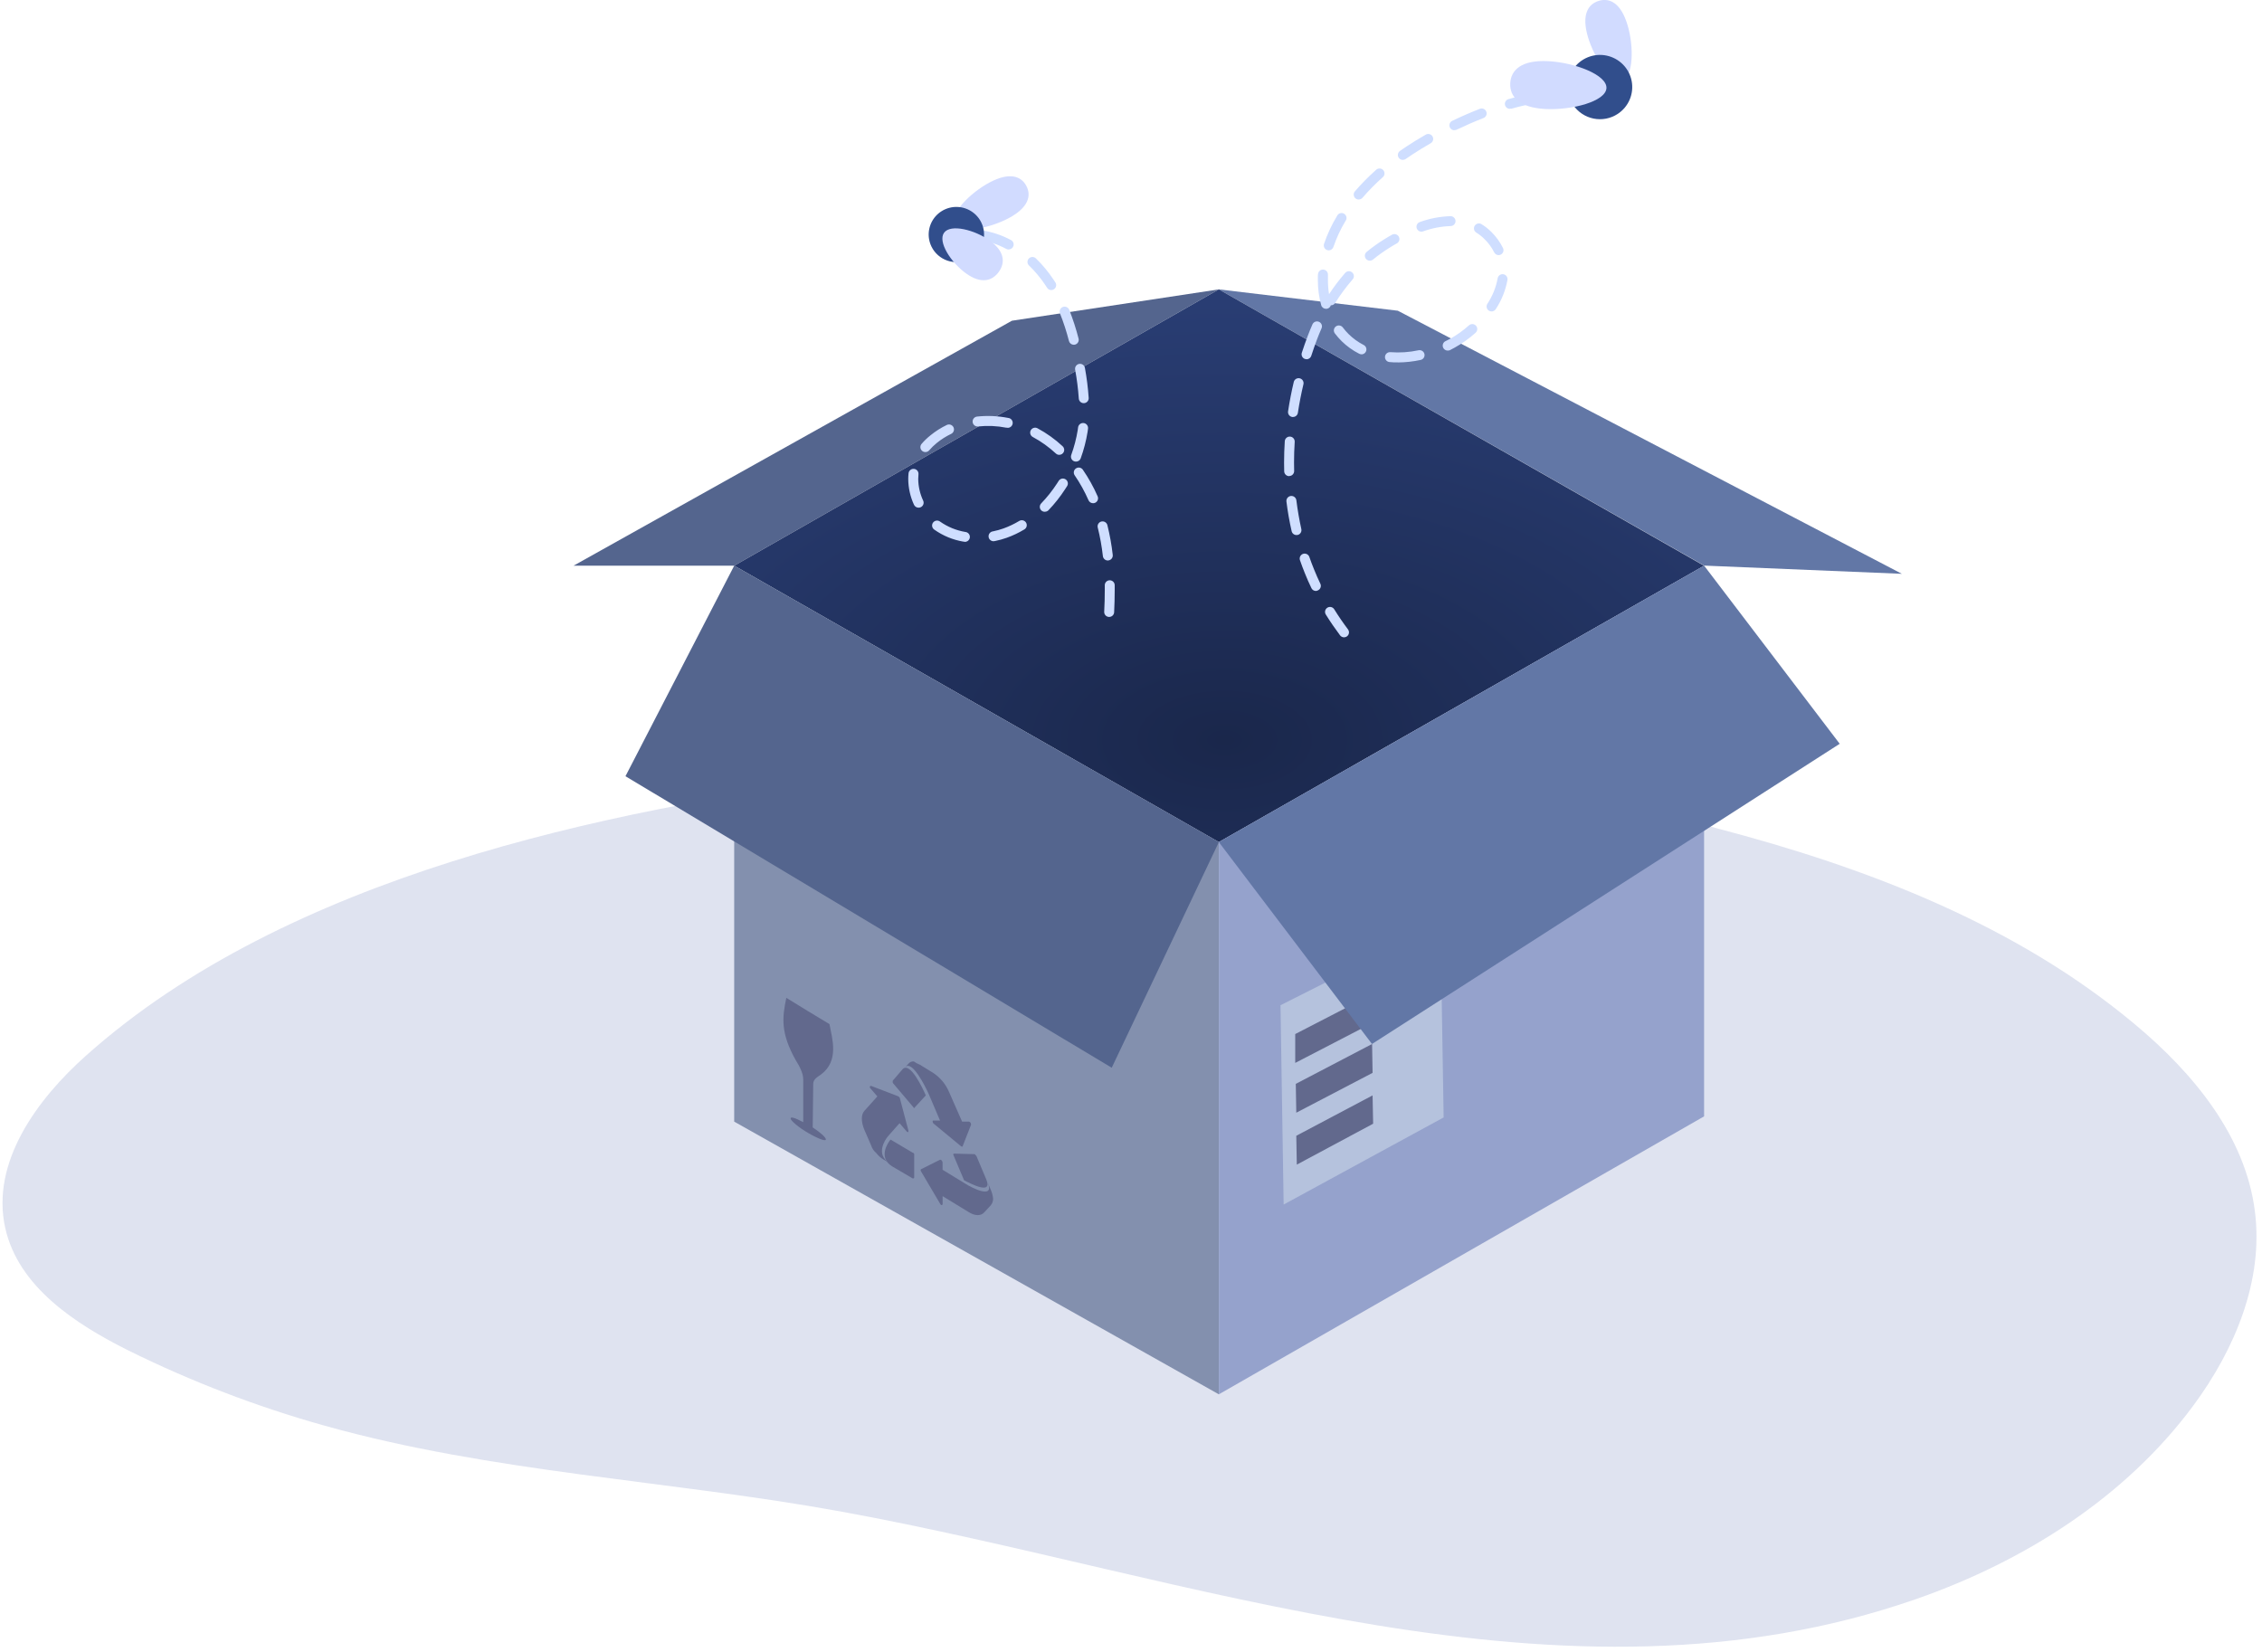 <svg width="282" height="206" viewBox="0 0 282 206" fill="none" xmlns="http://www.w3.org/2000/svg">
<path opacity="0.3" d="M210.758 102.405C177.041 94.019 141.717 92.367 107.318 96.83C75.09 100.995 35.751 109.326 10.808 131.54C4.546 137.094 -1.166 144.98 0.657 153.123C2.292 160.412 9.34 165.056 16.04 168.395C23.872 172.265 32.048 175.397 40.462 177.753C61.37 183.612 83.307 184.556 104.674 188.43C148.424 196.364 194.804 214.754 238.909 199.363C252.379 194.657 264.987 186.687 273.454 175.226C278.624 168.242 282.228 159.6 281.108 150.992C279.925 141.62 273.419 133.782 266.183 127.736C251.35 115.303 232.786 108.18 214.001 103.265C212.936 102.953 211.83 102.675 210.758 102.405Z" fill="#95A2CC"/>
<g clip-path="url(#clip0_2473_96045)">
<path d="M151.952 36.08L174.265 38.741L237.102 71.544L212.456 70.52L151.952 36.08Z" fill="#6277A6"/>
<path d="M151.952 36.08L126.151 39.99L71.499 70.533H91.532L151.952 36.08Z" fill="#54658E"/>
<path d="M151.952 104.992L91.532 70.533L151.952 36.08L212.446 70.542L151.952 104.992Z" fill="url(#paint0_radial_2473_96045)"/>
<path d="M151.952 104.992V173.845L91.532 139.846V70.533L151.952 104.992Z" fill="#8390AE"/>
<path d="M151.952 173.845L212.446 139.189V70.533L151.952 104.992V173.845Z" fill="#95A2CC"/>
<path d="M179.977 139.323L160.031 150.184L159.638 125.334L179.584 115.266L179.977 139.323Z" fill="#B5C2DD"/>
<path d="M178.139 123.89L161.473 132.525V128.926L178.074 120.359L178.139 123.89Z" fill="#62698D"/>
<path d="M171.118 133.765L161.606 138.733L161.544 135.137L171.056 130.166L171.118 133.765Z" fill="#62698D"/>
<path d="M171.187 140.105L161.671 145.206L161.606 141.61L171.118 136.574L171.187 140.105Z" fill="#62698D"/>
<path d="M108.591 142.782L107.74 140.82C107.347 139.84 107.347 138.989 107.74 138.529L109.38 136.7L108.526 135.714C108.461 135.646 108.396 135.516 108.461 135.451C108.526 135.387 108.526 135.387 108.591 135.387L111.995 136.694C112.06 136.759 112.193 136.824 112.193 136.956L113.251 140.965C113.257 141 113.257 141.036 113.251 141.07C113.239 141.104 113.22 141.136 113.195 141.163C113.127 141.163 113.062 141.095 112.997 141.03L112.146 140.04L110.701 141.675C110.308 142.134 109.126 143.963 110.899 145.011L110.11 144.552C109.778 144.345 109.486 144.08 109.25 143.769C108.939 143.514 108.71 143.172 108.594 142.788L108.591 142.782Z" fill="#62698D"/>
<path d="M113.972 143.898V146.791C113.972 146.856 113.972 146.856 113.907 146.921H113.774L111.215 145.419C109.445 144.305 110.692 142.477 111.02 142.082L113.777 143.716C113.828 143.719 113.875 143.741 113.91 143.778C113.944 143.81 113.965 143.853 113.972 143.898Z" fill="#62698D"/>
<path d="M123.551 150.241L122.697 151.166C122.304 151.622 121.518 151.622 120.729 151.101L117.514 149.137V150.12C117.512 150.154 117.498 150.186 117.474 150.21C117.45 150.233 117.418 150.248 117.384 150.25C117.316 150.25 117.251 150.185 117.186 150.053L114.819 146.044C114.754 145.911 114.754 145.846 114.819 145.782L117.18 144.603C117.216 144.596 117.253 144.596 117.289 144.603C117.322 144.616 117.353 144.636 117.378 144.662C117.447 144.733 117.493 144.824 117.508 144.921V145.846L120.395 147.613C121.116 148.07 124.003 149.575 123.152 147.481L123.545 148.406C123.687 148.739 123.775 149.091 123.808 149.451C123.814 149.736 123.721 150.014 123.545 150.238L123.551 150.241Z" fill="#62698D"/>
<path d="M118.96 143.834L121.451 143.899C121.519 143.899 121.519 143.899 121.584 143.964C121.649 144.028 121.649 144.096 121.714 144.096L122.951 147.038C123.805 149.064 120.983 147.562 120.194 147.168L118.842 143.964C118.839 143.946 118.839 143.928 118.842 143.911C118.848 143.895 118.858 143.88 118.87 143.868C118.883 143.857 118.898 143.848 118.913 143.84C118.931 143.837 118.948 143.837 118.966 143.84L118.96 143.834Z" fill="#62698D"/>
<path d="M114.628 132.716L116.333 133.764C117.206 134.341 117.89 135.159 118.304 136.117L119.944 139.845H120.795C120.86 139.845 120.928 139.91 120.993 139.975C121.045 140.052 121.068 140.145 121.058 140.237L120.009 142.917C120.009 142.982 119.876 142.982 119.811 142.917L116.407 140.104C116.367 140.074 116.335 140.035 116.312 139.99C116.287 139.946 116.275 139.896 116.274 139.845C116.274 139.713 116.274 139.713 116.339 139.713H117.193L115.748 136.321C115.355 135.469 113.715 132.136 112.861 133.049L113.273 132.605C113.352 132.51 113.453 132.437 113.568 132.391C113.682 132.346 113.806 132.329 113.929 132.342C114.152 132.502 114.394 132.634 114.65 132.734L114.628 132.716Z" fill="#62698D"/>
<path d="M113.842 138.015L111.348 135.073C111.324 135.046 111.305 135.014 111.293 134.98C111.287 134.945 111.287 134.91 111.293 134.875V134.746L112.53 133.306C113.459 132.325 115.021 135.662 115.417 136.574L114.037 138.079C114.037 138.209 113.907 138.144 113.842 138.015Z" fill="#62698D"/>
<path fill-rule="evenodd" clip-rule="evenodd" d="M102.359 133.96C104.655 132.26 103.736 129.448 103.408 127.684C101.638 126.636 99.734 125.461 98.03 124.412C97.504 126.898 97.305 128.794 99.209 132.196C99.67 132.914 100.137 133.83 100.137 134.549V139.911C99.153 139.387 98.562 139.19 98.562 139.452C98.562 139.714 99.546 140.565 100.793 141.284C102.04 142.002 102.959 142.329 102.959 142.067C102.959 141.805 102.303 141.219 101.319 140.565L101.384 135.138C101.384 134.549 101.91 134.287 102.368 133.96H102.359Z" fill="#62698D"/>
<path d="M91.532 70.533L77.976 96.78L138.597 133.126L151.952 104.992L91.532 70.533Z" fill="#54658E"/>
<path d="M151.952 104.992L171.044 130.165L229.354 92.737L212.456 70.533L151.952 104.992Z" fill="#6277A6"/>
<path d="M167.56 79.461C167.464 79.462 167.369 79.44 167.284 79.397C167.198 79.355 167.123 79.293 167.065 79.218C166.446 78.388 165.846 77.521 165.298 76.636C165.251 76.567 165.219 76.49 165.202 76.408C165.186 76.326 165.187 76.242 165.205 76.161C165.222 76.08 165.256 76.002 165.304 75.934C165.352 75.866 165.414 75.809 165.485 75.765C165.556 75.721 165.635 75.692 165.718 75.68C165.8 75.668 165.884 75.672 165.965 75.693C166.046 75.714 166.122 75.751 166.188 75.802C166.254 75.852 166.309 75.916 166.35 75.989C166.879 76.84 167.452 77.676 168.055 78.474C168.124 78.566 168.166 78.675 168.176 78.789C168.187 78.903 168.165 79.018 168.113 79.12C168.062 79.223 167.983 79.309 167.885 79.369C167.787 79.429 167.675 79.461 167.56 79.461ZM138.278 76.92H138.247C138.166 76.916 138.086 76.896 138.013 76.862C137.939 76.827 137.873 76.778 137.818 76.718C137.764 76.658 137.722 76.587 137.694 76.511C137.667 76.434 137.655 76.353 137.659 76.272C137.709 75.347 137.73 74.45 137.73 73.605C137.73 73.392 137.73 73.179 137.73 72.967C137.73 72.803 137.796 72.646 137.912 72.53C138.028 72.415 138.185 72.35 138.349 72.35C138.513 72.35 138.671 72.415 138.787 72.53C138.903 72.646 138.968 72.803 138.968 72.967C138.968 73.186 138.968 73.404 138.968 73.623C138.968 74.487 138.943 75.406 138.897 76.353C138.885 76.507 138.814 76.652 138.699 76.757C138.584 76.862 138.434 76.921 138.278 76.92ZM164.051 73.682C163.934 73.682 163.82 73.648 163.721 73.586C163.623 73.524 163.544 73.435 163.494 73.331C163.2 72.714 162.921 72.097 162.668 71.452C162.454 70.925 162.25 70.382 162.064 69.843C162.038 69.766 162.026 69.685 162.031 69.604C162.036 69.523 162.057 69.444 162.092 69.371C162.128 69.299 162.177 69.233 162.238 69.18C162.299 69.126 162.37 69.084 162.446 69.058C162.523 69.031 162.605 69.02 162.686 69.025C162.767 69.03 162.846 69.05 162.919 69.086C162.992 69.121 163.058 69.17 163.112 69.231C163.166 69.291 163.207 69.362 163.234 69.439C163.413 69.963 163.611 70.484 163.816 70.981C164.06 71.597 164.329 72.196 164.611 72.788C164.645 72.862 164.664 72.942 164.667 73.023C164.67 73.105 164.657 73.186 164.628 73.262C164.599 73.338 164.555 73.408 164.499 73.468C164.443 73.527 164.376 73.575 164.302 73.608C164.225 73.651 164.139 73.676 164.051 73.682ZM138.114 69.883C137.962 69.884 137.814 69.829 137.7 69.728C137.586 69.627 137.513 69.488 137.495 69.337C137.361 68.138 137.147 66.949 136.855 65.778C136.834 65.7 136.83 65.618 136.841 65.537C136.853 65.457 136.88 65.38 136.921 65.31C136.963 65.24 137.017 65.179 137.082 65.13C137.147 65.082 137.221 65.046 137.3 65.026C137.379 65.005 137.461 65.001 137.542 65.012C137.622 65.024 137.7 65.051 137.77 65.092C137.84 65.133 137.902 65.188 137.95 65.252C137.999 65.317 138.035 65.391 138.055 65.47C138.359 66.694 138.583 67.936 138.724 69.189C138.743 69.351 138.697 69.514 138.595 69.643C138.494 69.771 138.345 69.854 138.182 69.874L138.114 69.883ZM120.238 67.536C120.201 67.539 120.164 67.539 120.127 67.536C118.81 67.317 117.56 66.802 116.472 66.031C116.404 65.985 116.346 65.925 116.301 65.856C116.257 65.787 116.226 65.71 116.212 65.629C116.197 65.548 116.199 65.465 116.218 65.385C116.236 65.305 116.27 65.229 116.318 65.162C116.366 65.095 116.427 65.039 116.498 64.996C116.568 64.953 116.646 64.924 116.728 64.912C116.809 64.899 116.892 64.903 116.972 64.924C117.052 64.944 117.127 64.979 117.193 65.029C118.133 65.691 119.209 66.133 120.343 66.324C120.508 66.338 120.659 66.416 120.766 66.542C120.872 66.667 120.924 66.83 120.91 66.993C120.896 67.157 120.817 67.308 120.691 67.414C120.565 67.52 120.402 67.571 120.238 67.558V67.536ZM123.927 67.48C123.762 67.497 123.599 67.448 123.471 67.343C123.343 67.239 123.262 67.089 123.246 66.925C123.229 66.762 123.279 66.598 123.383 66.471C123.488 66.344 123.639 66.263 123.803 66.247C124.242 66.158 124.674 66.039 125.096 65.889C125.775 65.645 126.428 65.335 127.046 64.964C127.115 64.918 127.194 64.887 127.276 64.872C127.358 64.857 127.443 64.859 127.524 64.877C127.606 64.896 127.683 64.931 127.751 64.98C127.818 65.028 127.875 65.091 127.918 65.162C127.961 65.234 127.989 65.313 128 65.396C128.011 65.478 128.006 65.562 127.983 65.643C127.961 65.723 127.923 65.798 127.871 65.863C127.819 65.928 127.754 65.982 127.68 66.022C126.994 66.435 126.269 66.779 125.514 67.049C125.035 67.219 124.545 67.355 124.047 67.456C124.008 67.465 123.967 67.47 123.927 67.471V67.48ZM161.631 66.71C161.491 66.71 161.355 66.662 161.246 66.576C161.136 66.489 161.059 66.367 161.028 66.231C160.749 65.01 160.532 63.775 160.378 62.531C160.368 62.45 160.374 62.368 160.396 62.289C160.418 62.21 160.455 62.137 160.506 62.073C160.556 62.008 160.619 61.955 160.69 61.914C160.761 61.874 160.84 61.848 160.921 61.839C161.002 61.829 161.085 61.835 161.164 61.857C161.242 61.878 161.316 61.916 161.381 61.966C161.445 62.016 161.499 62.078 161.54 62.15C161.58 62.221 161.606 62.299 161.616 62.38C161.767 63.592 161.978 64.797 162.234 65.963C162.271 66.122 162.242 66.289 162.155 66.427C162.068 66.565 161.93 66.663 161.77 66.7C161.724 66.705 161.677 66.705 161.631 66.7V66.71ZM130.248 63.811C130.088 63.811 129.934 63.749 129.818 63.638C129.76 63.582 129.713 63.514 129.68 63.44C129.648 63.366 129.63 63.286 129.629 63.205C129.628 63.124 129.642 63.043 129.672 62.968C129.702 62.892 129.746 62.824 129.803 62.765C130.534 62.007 131.191 61.181 131.765 60.298C131.842 60.184 131.913 60.07 131.984 59.956C132.071 59.817 132.209 59.718 132.369 59.68C132.529 59.643 132.697 59.671 132.837 59.757C132.976 59.843 133.076 59.981 133.113 60.141C133.151 60.3 133.123 60.468 133.036 60.606C132.959 60.73 132.882 60.85 132.801 60.97C132.186 61.924 131.481 62.816 130.694 63.635C130.634 63.691 130.564 63.734 130.488 63.763C130.411 63.791 130.33 63.804 130.248 63.801V63.811ZM114.511 63.296C114.392 63.296 114.276 63.262 114.176 63.198C114.076 63.134 113.997 63.042 113.947 62.935C113.481 61.928 113.236 60.834 113.229 59.725C113.229 59.487 113.242 59.249 113.267 59.012C113.283 58.849 113.365 58.698 113.493 58.595C113.621 58.491 113.785 58.442 113.949 58.459C114.113 58.475 114.264 58.556 114.368 58.684C114.472 58.812 114.521 58.975 114.504 59.139C114.483 59.333 114.473 59.529 114.473 59.725C114.484 60.658 114.695 61.578 115.092 62.423C115.126 62.497 115.145 62.577 115.147 62.658C115.15 62.739 115.136 62.82 115.108 62.895C115.079 62.971 115.035 63.041 114.98 63.1C114.924 63.159 114.857 63.207 114.783 63.24C114.697 63.279 114.604 63.298 114.511 63.296ZM136.273 62.741C136.153 62.741 136.035 62.707 135.933 62.642C135.832 62.577 135.752 62.483 135.704 62.374C135.224 61.278 134.642 60.23 133.965 59.243C133.879 59.109 133.849 58.946 133.88 58.79C133.912 58.634 134.004 58.496 134.136 58.405C134.267 58.315 134.429 58.278 134.587 58.304C134.745 58.33 134.887 58.416 134.983 58.543C135.706 59.593 136.328 60.71 136.839 61.877C136.905 62.026 136.91 62.194 136.852 62.346C136.794 62.498 136.678 62.621 136.53 62.688C136.449 62.724 136.361 62.742 136.273 62.741ZM160.718 59.367C160.557 59.367 160.402 59.304 160.286 59.192C160.17 59.079 160.103 58.926 160.099 58.766C160.099 58.405 160.084 58.044 160.084 57.68C160.084 56.795 160.115 55.898 160.171 55.012C160.181 54.849 160.256 54.696 160.379 54.588C160.502 54.479 160.664 54.424 160.828 54.434C160.992 54.444 161.146 54.519 161.254 54.642C161.363 54.765 161.419 54.926 161.408 55.09C161.353 55.95 161.325 56.823 161.325 57.68C161.325 58.032 161.325 58.383 161.34 58.735C161.34 58.896 161.277 59.05 161.164 59.165C161.052 59.281 160.898 59.347 160.737 59.351L160.718 59.367ZM134.132 57.553C134.032 57.553 133.934 57.53 133.846 57.484C133.758 57.438 133.682 57.372 133.625 57.291C133.568 57.21 133.532 57.116 133.519 57.018C133.505 56.92 133.516 56.82 133.55 56.727C133.913 55.726 134.182 54.694 134.355 53.643C134.37 53.529 134.389 53.406 134.404 53.285C134.414 53.205 134.44 53.126 134.481 53.055C134.521 52.984 134.575 52.922 134.64 52.872C134.705 52.822 134.779 52.785 134.858 52.763C134.937 52.742 135.019 52.736 135.1 52.746C135.182 52.756 135.26 52.782 135.331 52.822C135.402 52.863 135.465 52.917 135.515 52.981C135.565 53.045 135.603 53.119 135.624 53.198C135.646 53.276 135.652 53.359 135.642 53.44C135.626 53.572 135.608 53.702 135.589 53.834C135.406 54.967 135.117 56.08 134.726 57.159C134.68 57.278 134.598 57.38 134.492 57.45C134.385 57.521 134.26 57.557 134.132 57.553ZM132.055 56.709C131.9 56.709 131.749 56.651 131.635 56.545C130.768 55.739 129.8 55.046 128.757 54.485C128.612 54.408 128.504 54.276 128.456 54.12C128.409 53.963 128.426 53.794 128.503 53.649C128.581 53.505 128.713 53.397 128.87 53.35C129.027 53.302 129.197 53.319 129.342 53.397C130.48 54.008 131.534 54.763 132.479 55.642C132.57 55.726 132.633 55.836 132.66 55.957C132.687 56.078 132.678 56.204 132.632 56.319C132.586 56.434 132.507 56.533 132.404 56.602C132.301 56.672 132.18 56.709 132.055 56.709ZM115.361 56.363C115.214 56.363 115.071 56.311 114.959 56.215C114.897 56.163 114.847 56.098 114.81 56.026C114.773 55.954 114.751 55.875 114.744 55.794C114.738 55.714 114.748 55.632 114.773 55.555C114.798 55.478 114.838 55.407 114.891 55.346C115.228 54.953 115.602 54.593 116.008 54.272C116.632 53.764 117.315 53.331 118.041 52.983C118.189 52.912 118.36 52.903 118.515 52.957C118.67 53.011 118.798 53.124 118.869 53.272C118.94 53.419 118.95 53.589 118.896 53.744C118.841 53.898 118.728 54.025 118.58 54.096C117.939 54.403 117.336 54.784 116.785 55.231C116.439 55.509 116.12 55.819 115.832 56.157C115.773 56.223 115.7 56.275 115.619 56.311C115.538 56.346 115.45 56.364 115.361 56.363ZM125.573 53.326C125.534 53.329 125.494 53.329 125.455 53.326C124.299 53.099 123.115 53.047 121.943 53.171C121.862 53.18 121.78 53.173 121.701 53.15C121.623 53.127 121.55 53.089 121.486 53.038C121.422 52.986 121.369 52.923 121.33 52.852C121.291 52.78 121.266 52.702 121.258 52.621C121.249 52.54 121.256 52.458 121.279 52.38C121.302 52.302 121.341 52.229 121.392 52.165C121.443 52.102 121.507 52.049 121.578 52.01C121.65 51.971 121.729 51.947 121.81 51.938C123.105 51.8 124.413 51.858 125.69 52.108C125.855 52.123 126.006 52.203 126.111 52.33C126.216 52.456 126.266 52.619 126.25 52.783C126.235 52.946 126.155 53.097 126.028 53.202C125.901 53.306 125.737 53.356 125.573 53.341V53.326ZM161.195 51.99H161.102C161.021 51.978 160.944 51.95 160.874 51.909C160.805 51.867 160.744 51.812 160.696 51.746C160.647 51.681 160.612 51.607 160.593 51.528C160.574 51.449 160.57 51.367 160.582 51.287C160.768 50.054 161.006 48.82 161.297 47.605C161.339 47.451 161.44 47.32 161.578 47.238C161.716 47.157 161.88 47.132 162.036 47.169C162.192 47.206 162.327 47.301 162.414 47.435C162.501 47.57 162.532 47.732 162.501 47.889C162.219 49.076 161.984 50.282 161.804 51.472C161.781 51.618 161.705 51.751 161.592 51.846C161.478 51.941 161.334 51.992 161.186 51.99H161.195ZM135.11 50.266C134.952 50.267 134.801 50.207 134.686 50.1C134.571 49.993 134.501 49.846 134.491 49.69C134.408 48.481 134.256 47.279 134.036 46.088C134.007 45.927 134.044 45.761 134.138 45.627C134.232 45.492 134.375 45.401 134.537 45.372C134.699 45.344 134.865 45.38 135 45.474C135.134 45.568 135.226 45.711 135.255 45.872C135.482 47.109 135.639 48.358 135.725 49.613C135.736 49.775 135.681 49.935 135.573 50.058C135.465 50.18 135.313 50.255 135.15 50.266H135.11ZM174.265 45.184C173.916 45.184 173.569 45.184 173.232 45.141C173.15 45.134 173.071 45.111 172.999 45.074C172.926 45.037 172.862 44.986 172.81 44.923C172.757 44.861 172.717 44.789 172.692 44.712C172.668 44.634 172.659 44.553 172.666 44.472C172.672 44.391 172.695 44.312 172.733 44.24C172.77 44.168 172.822 44.103 172.884 44.051C172.946 43.999 173.018 43.959 173.096 43.934C173.174 43.91 173.256 43.901 173.337 43.907C174.514 43.998 175.698 43.918 176.852 43.67C177.013 43.637 177.18 43.669 177.318 43.759C177.455 43.849 177.551 43.989 177.584 44.15C177.617 44.31 177.585 44.477 177.495 44.614C177.405 44.75 177.264 44.846 177.103 44.879C176.17 45.08 175.219 45.184 174.265 45.19V45.184ZM162.887 44.789C162.822 44.788 162.758 44.778 162.696 44.759C162.618 44.734 162.546 44.694 162.484 44.642C162.422 44.589 162.371 44.525 162.334 44.453C162.297 44.38 162.275 44.302 162.268 44.221C162.262 44.14 162.271 44.059 162.296 43.982C162.528 43.269 162.779 42.557 163.042 41.86C163.218 41.388 163.413 40.916 163.615 40.457C163.646 40.38 163.692 40.311 163.751 40.253C163.809 40.195 163.879 40.149 163.955 40.118C164.032 40.087 164.114 40.071 164.197 40.073C164.28 40.074 164.361 40.092 164.437 40.125C164.513 40.158 164.581 40.206 164.638 40.266C164.694 40.326 164.739 40.397 164.768 40.474C164.796 40.551 164.81 40.633 164.806 40.715C164.803 40.798 164.782 40.879 164.747 40.953C164.555 41.391 164.37 41.841 164.199 42.292C163.943 42.973 163.698 43.667 163.475 44.361C163.436 44.486 163.359 44.596 163.253 44.674C163.147 44.752 163.019 44.795 162.887 44.796V44.789ZM169.729 44.173C169.631 44.173 169.535 44.149 169.447 44.105C169.043 43.899 168.655 43.663 168.287 43.399C167.573 42.887 166.942 42.269 166.415 41.567C166.366 41.502 166.33 41.428 166.31 41.35C166.29 41.271 166.285 41.19 166.296 41.109C166.308 41.029 166.335 40.952 166.376 40.882C166.417 40.812 166.472 40.751 166.537 40.702C166.602 40.653 166.676 40.617 166.755 40.597C166.834 40.577 166.916 40.572 166.996 40.584C167.077 40.595 167.155 40.622 167.225 40.663C167.295 40.704 167.356 40.759 167.405 40.824C167.856 41.427 168.397 41.958 169.008 42.4C169.327 42.629 169.662 42.836 170.011 43.016C170.134 43.079 170.233 43.182 170.291 43.308C170.349 43.434 170.363 43.575 170.33 43.71C170.298 43.844 170.221 43.964 170.112 44.05C170.003 44.135 169.868 44.182 169.729 44.182V44.173ZM180.482 43.707C180.341 43.708 180.205 43.661 180.095 43.574C179.985 43.487 179.908 43.366 179.876 43.23C179.845 43.093 179.86 42.95 179.921 42.824C179.981 42.698 180.083 42.596 180.209 42.535C180.392 42.449 180.568 42.356 180.745 42.264C181.604 41.79 182.406 41.219 183.134 40.562C183.257 40.452 183.418 40.396 183.583 40.406C183.747 40.416 183.901 40.49 184.011 40.612C184.12 40.735 184.177 40.896 184.167 41.06C184.157 41.224 184.083 41.377 183.96 41.487C183.159 42.207 182.278 42.833 181.333 43.352C181.144 43.457 180.949 43.556 180.754 43.661C180.668 43.697 180.575 43.712 180.482 43.707ZM133.866 42.986C133.729 42.985 133.597 42.94 133.489 42.857C133.381 42.774 133.303 42.657 133.268 42.526C132.968 41.355 132.594 40.203 132.148 39.078C132.088 38.926 132.09 38.756 132.155 38.606C132.22 38.455 132.342 38.337 132.495 38.276C132.647 38.216 132.818 38.218 132.969 38.283C133.12 38.348 133.239 38.47 133.299 38.622C133.762 39.794 134.151 40.994 134.463 42.215C134.504 42.373 134.481 42.541 134.398 42.682C134.315 42.823 134.179 42.926 134.02 42.967C133.97 42.979 133.918 42.985 133.866 42.986ZM185.949 38.831C185.832 38.832 185.716 38.798 185.618 38.733C185.55 38.69 185.49 38.633 185.443 38.567C185.397 38.501 185.363 38.426 185.346 38.347C185.328 38.268 185.326 38.186 185.34 38.106C185.354 38.026 185.383 37.95 185.427 37.882C186.065 36.919 186.502 35.837 186.711 34.702C186.724 34.622 186.752 34.546 186.795 34.477C186.838 34.408 186.894 34.348 186.96 34.3C187.026 34.253 187.1 34.219 187.179 34.2C187.259 34.182 187.341 34.179 187.421 34.192C187.501 34.205 187.578 34.233 187.647 34.276C187.716 34.319 187.776 34.374 187.824 34.44C187.872 34.506 187.906 34.58 187.924 34.659C187.943 34.738 187.946 34.82 187.933 34.9C187.698 36.201 187.201 37.442 186.472 38.548C186.416 38.635 186.339 38.707 186.247 38.757C186.156 38.806 186.054 38.832 185.949 38.831ZM165.307 38.502C165.171 38.502 165.039 38.457 164.931 38.374C164.823 38.292 164.745 38.176 164.71 38.045C164.435 37.04 164.295 36.003 164.295 34.961C164.295 34.829 164.295 34.699 164.295 34.57C164.295 34.44 164.295 34.317 164.314 34.19C164.319 34.109 164.34 34.03 164.375 33.957C164.411 33.884 164.46 33.819 164.521 33.765C164.582 33.711 164.653 33.67 164.73 33.643C164.807 33.617 164.889 33.606 164.97 33.611C165.051 33.615 165.131 33.636 165.204 33.672C165.277 33.707 165.343 33.757 165.397 33.817C165.451 33.878 165.492 33.949 165.519 34.026C165.545 34.102 165.556 34.183 165.552 34.264C165.552 34.379 165.552 34.496 165.552 34.61C165.552 34.724 165.552 34.844 165.552 34.961C165.551 35.537 165.598 36.111 165.691 36.679C166.29 35.767 166.949 34.895 167.665 34.07C167.715 34.001 167.78 33.942 167.854 33.899C167.928 33.856 168.011 33.828 168.097 33.819C168.182 33.809 168.269 33.817 168.351 33.843C168.433 33.868 168.509 33.91 168.574 33.967C168.639 34.023 168.691 34.093 168.727 34.17C168.764 34.248 168.784 34.332 168.785 34.418C168.787 34.504 168.771 34.589 168.738 34.668C168.705 34.748 168.656 34.819 168.593 34.878C167.806 35.788 167.09 36.757 166.452 37.777C166.395 37.867 166.316 37.942 166.221 37.993C166.127 38.044 166.021 38.069 165.914 38.067C165.874 38.194 165.795 38.305 165.689 38.385C165.582 38.464 165.453 38.508 165.32 38.511L165.307 38.502ZM131.062 36.167C130.957 36.167 130.853 36.141 130.761 36.09C130.669 36.039 130.592 35.966 130.536 35.877C130.462 35.76 130.388 35.643 130.31 35.529C129.729 34.657 129.056 33.849 128.302 33.12C128.239 33.065 128.188 32.998 128.152 32.922C128.117 32.847 128.096 32.765 128.093 32.682C128.09 32.599 128.103 32.515 128.133 32.438C128.163 32.36 128.209 32.288 128.267 32.229C128.325 32.169 128.395 32.121 128.472 32.089C128.549 32.057 128.632 32.04 128.716 32.041C128.8 32.042 128.882 32.059 128.959 32.093C129.036 32.126 129.105 32.174 129.162 32.235C129.976 33.025 130.702 33.9 131.328 34.844C131.412 34.968 131.495 35.094 131.576 35.22C131.619 35.289 131.649 35.365 131.662 35.445C131.676 35.525 131.674 35.607 131.655 35.686C131.637 35.765 131.604 35.84 131.557 35.906C131.51 35.972 131.45 36.028 131.381 36.072C131.285 36.132 131.175 36.165 131.062 36.167ZM170.769 32.5C170.641 32.501 170.516 32.462 170.411 32.388C170.307 32.315 170.227 32.211 170.184 32.091C170.141 31.971 170.136 31.841 170.171 31.718C170.205 31.595 170.277 31.486 170.376 31.406C171.074 30.834 171.809 30.309 172.576 29.833C172.885 29.636 173.213 29.447 173.532 29.269C173.675 29.187 173.844 29.165 174.003 29.208C174.162 29.25 174.298 29.354 174.38 29.497C174.462 29.639 174.484 29.808 174.441 29.966C174.398 30.125 174.294 30.26 174.151 30.342C173.841 30.511 173.532 30.693 173.241 30.881C172.52 31.329 171.828 31.822 171.171 32.359C171.058 32.452 170.915 32.502 170.769 32.5ZM186.834 31.81C186.718 31.81 186.604 31.777 186.506 31.715C186.407 31.654 186.328 31.566 186.277 31.461C185.97 30.843 185.558 30.282 185.061 29.802C184.757 29.496 184.417 29.227 184.05 29C183.91 28.914 183.81 28.777 183.772 28.617C183.734 28.458 183.761 28.29 183.847 28.151C183.933 28.011 184.071 27.912 184.231 27.874C184.391 27.836 184.559 27.863 184.699 27.949C185.149 28.227 185.564 28.556 185.937 28.929C186.525 29.51 187.011 30.184 187.376 30.925C187.447 31.072 187.457 31.241 187.403 31.396C187.349 31.55 187.236 31.677 187.088 31.748C187.009 31.786 186.922 31.807 186.834 31.81ZM165.651 31.215C165.584 31.215 165.519 31.204 165.456 31.184C165.3 31.132 165.172 31.02 165.099 30.874C165.026 30.728 165.014 30.558 165.066 30.403C165.476 29.192 166.017 28.028 166.681 26.934C166.716 26.854 166.767 26.782 166.832 26.723C166.896 26.664 166.973 26.619 167.056 26.592C167.139 26.565 167.227 26.555 167.314 26.564C167.401 26.574 167.486 26.601 167.561 26.645C167.637 26.689 167.702 26.748 167.753 26.82C167.804 26.891 167.839 26.972 167.856 27.057C167.874 27.143 167.872 27.231 167.853 27.316C167.833 27.401 167.795 27.481 167.742 27.551C167.126 28.57 166.622 29.653 166.239 30.78C166.2 30.905 166.122 31.015 166.016 31.093C165.91 31.171 165.782 31.214 165.651 31.215ZM125.749 31.11C125.648 31.11 125.548 31.086 125.458 31.039C124.431 30.482 123.313 30.109 122.157 29.938C122.075 29.926 121.997 29.898 121.927 29.857C121.856 29.815 121.794 29.759 121.745 29.694C121.696 29.628 121.661 29.554 121.64 29.474C121.62 29.395 121.616 29.312 121.628 29.232C121.639 29.151 121.667 29.073 121.709 29.002C121.751 28.932 121.806 28.871 121.872 28.822C121.938 28.773 122.013 28.737 122.092 28.717C122.172 28.697 122.255 28.692 122.336 28.704C123.636 28.897 124.893 29.314 126.049 29.938C126.17 30.003 126.266 30.106 126.322 30.232C126.377 30.357 126.389 30.497 126.356 30.63C126.322 30.763 126.246 30.881 126.137 30.966C126.029 31.05 125.896 31.097 125.758 31.097L125.749 31.11ZM177.208 28.883C177.062 28.883 176.92 28.831 176.809 28.737C176.697 28.642 176.623 28.512 176.599 28.368C176.575 28.224 176.603 28.077 176.677 27.951C176.752 27.826 176.869 27.731 177.007 27.683C178.235 27.239 179.526 26.993 180.831 26.953C180.996 26.951 181.154 27.014 181.271 27.128C181.389 27.242 181.456 27.398 181.458 27.562C181.46 27.725 181.397 27.883 181.282 28C181.168 28.117 181.011 28.184 180.847 28.186C179.673 28.226 178.513 28.449 177.409 28.849C177.345 28.872 177.277 28.884 177.208 28.883ZM169.382 24.874C169.236 24.874 169.095 24.823 168.983 24.729C168.921 24.677 168.87 24.613 168.833 24.541C168.796 24.468 168.773 24.39 168.767 24.309C168.76 24.228 168.77 24.147 168.795 24.07C168.819 23.993 168.859 23.921 168.912 23.86C169.737 22.901 170.626 22 171.573 21.161C171.634 21.107 171.705 21.066 171.782 21.039C171.859 21.013 171.941 21.002 172.022 21.007C172.103 21.012 172.183 21.032 172.256 21.068C172.329 21.103 172.395 21.153 172.449 21.214C172.503 21.274 172.544 21.345 172.571 21.422C172.598 21.498 172.609 21.58 172.604 21.661C172.599 21.742 172.578 21.821 172.543 21.894C172.507 21.967 172.457 22.032 172.396 22.086C171.492 22.888 170.644 23.749 169.856 24.664C169.796 24.73 169.723 24.782 169.641 24.818C169.56 24.853 169.471 24.87 169.382 24.868V24.874ZM174.893 19.94C174.76 19.942 174.63 19.9 174.522 19.822C174.414 19.744 174.335 19.634 174.295 19.507C174.255 19.38 174.258 19.244 174.302 19.118C174.346 18.993 174.43 18.885 174.541 18.811C174.832 18.605 175.122 18.407 175.416 18.216C176.134 17.744 176.911 17.266 177.725 16.801C177.795 16.756 177.874 16.726 177.956 16.712C178.039 16.699 178.123 16.702 178.204 16.722C178.285 16.742 178.361 16.778 178.428 16.828C178.495 16.878 178.551 16.94 178.593 17.012C178.634 17.084 178.661 17.164 178.671 17.247C178.681 17.329 178.674 17.413 178.651 17.493C178.628 17.573 178.589 17.647 178.536 17.712C178.483 17.776 178.418 17.829 178.344 17.868C177.551 18.324 176.796 18.793 176.097 19.246C175.817 19.431 175.535 19.622 175.252 19.82C175.147 19.893 175.022 19.932 174.893 19.931V19.94ZM181.314 16.239C181.174 16.239 181.038 16.192 180.929 16.105C180.819 16.018 180.743 15.896 180.711 15.76C180.68 15.624 180.696 15.482 180.757 15.356C180.817 15.23 180.919 15.128 181.045 15.068C182.196 14.515 183.356 14.01 184.492 13.566C184.645 13.506 184.816 13.509 184.966 13.575C185.117 13.64 185.235 13.763 185.295 13.916C185.355 14.068 185.352 14.238 185.286 14.388C185.22 14.538 185.097 14.656 184.944 14.716C183.836 15.148 182.707 15.641 181.583 16.178C181.498 16.213 181.406 16.227 181.314 16.221V16.239ZM188.236 13.569C188.086 13.571 187.939 13.518 187.825 13.42C187.711 13.322 187.636 13.186 187.615 13.037C187.594 12.889 187.629 12.738 187.712 12.612C187.795 12.487 187.921 12.396 188.066 12.357C189.285 12.008 190.526 11.736 191.779 11.543C191.943 11.518 192.111 11.559 192.244 11.658C192.377 11.756 192.466 11.903 192.491 12.067C192.516 12.23 192.474 12.397 192.375 12.53C192.277 12.663 192.129 12.752 191.965 12.776C190.767 12.961 189.583 13.222 188.419 13.556C188.358 13.563 188.296 13.561 188.236 13.55V13.569ZM199.206 13.171C199.138 13.171 199.072 13.161 199.008 13.14C197.885 12.776 196.716 12.574 195.536 12.539C195.372 12.532 195.217 12.461 195.105 12.341C194.994 12.22 194.935 12.061 194.942 11.897C194.948 11.734 195.02 11.579 195.14 11.468C195.261 11.357 195.421 11.299 195.585 11.305C196.883 11.343 198.169 11.566 199.404 11.968C199.542 12.016 199.658 12.11 199.733 12.235C199.808 12.36 199.836 12.508 199.812 12.651C199.788 12.795 199.714 12.925 199.603 13.02C199.493 13.114 199.352 13.167 199.206 13.168V13.171Z" fill="#CFDEFF"/>
<path d="M119.025 27.925C119.684 29.158 123.292 28.511 125.755 27.2C128.218 25.89 128.608 24.4 127.949 23.17C127.29 21.939 125.835 21.439 123.369 22.75C120.903 24.061 118.366 26.698 119.025 27.925Z" fill="#D1DBFF"/>
<path d="M119.792 32.636C120.466 32.525 121.092 32.218 121.59 31.753C122.089 31.287 122.437 30.685 122.593 30.022C122.748 29.36 122.702 28.666 122.462 28.029C122.221 27.392 121.797 26.84 121.242 26.444C120.687 26.047 120.027 25.823 119.344 25.801C118.661 25.778 117.988 25.958 117.407 26.317C116.827 26.676 116.367 27.198 116.085 27.818C115.803 28.438 115.711 29.127 115.822 29.799C115.972 30.7 116.474 31.504 117.218 32.036C117.962 32.568 118.888 32.784 119.792 32.636Z" fill="#314E8C"/>
<path d="M117.695 29.019C116.881 30.151 118.564 32.75 120.449 34.098C122.333 35.446 123.698 35.023 124.511 33.907C125.325 32.791 125.282 31.353 123.4 30.003C121.519 28.652 118.511 27.887 117.695 29.019Z" fill="#D1DBFF"/>
<path d="M202.25 9.982C203.621 9.581 203.72 5.856 202.906 3.133C202.092 0.41 200.706 -0.309 199.329 0.104C197.952 0.518 197.163 1.859 197.958 4.582C198.753 7.305 200.882 10.383 202.25 9.982Z" fill="#D1DBFF"/>
<path d="M201.671 14.207C202.338 13.772 202.859 13.149 203.17 12.418C203.481 11.687 203.567 10.88 203.417 10.1C203.267 9.32 202.888 8.602 202.328 8.038C201.768 7.473 201.052 7.086 200.272 6.927C199.491 6.768 198.681 6.843 197.943 7.144C197.206 7.445 196.574 7.957 196.129 8.615C195.684 9.274 195.446 10.05 195.443 10.844C195.441 11.638 195.676 12.415 196.117 13.076C196.705 13.957 197.62 14.57 198.66 14.782C199.701 14.995 200.783 14.788 201.671 14.207Z" fill="#314E8C"/>
<path d="M200.273 10.985C200.354 9.335 196.3 7.787 192.986 7.624C189.672 7.46 188.363 8.731 188.28 10.377C188.196 12.024 189.369 13.427 192.677 13.591C195.984 13.754 200.187 12.644 200.273 10.985Z" fill="#D1DBFF"/>
</g>
<defs>
<radialGradient id="paint0_radial_2473_96045" cx="0" cy="0" r="1" gradientUnits="userSpaceOnUse" gradientTransform="translate(152.676 92.297) rotate(-90) scale(54.43 95.497)">
<stop stop-color="#1A274B"/>
<stop offset="1" stop-color="#293D73"/>
</radialGradient>
<clipPath id="clip0_2473_96045">
<rect width="165.603" height="173.845" fill="white" transform="translate(71.499)"/>
</clipPath>
</defs>
</svg>
